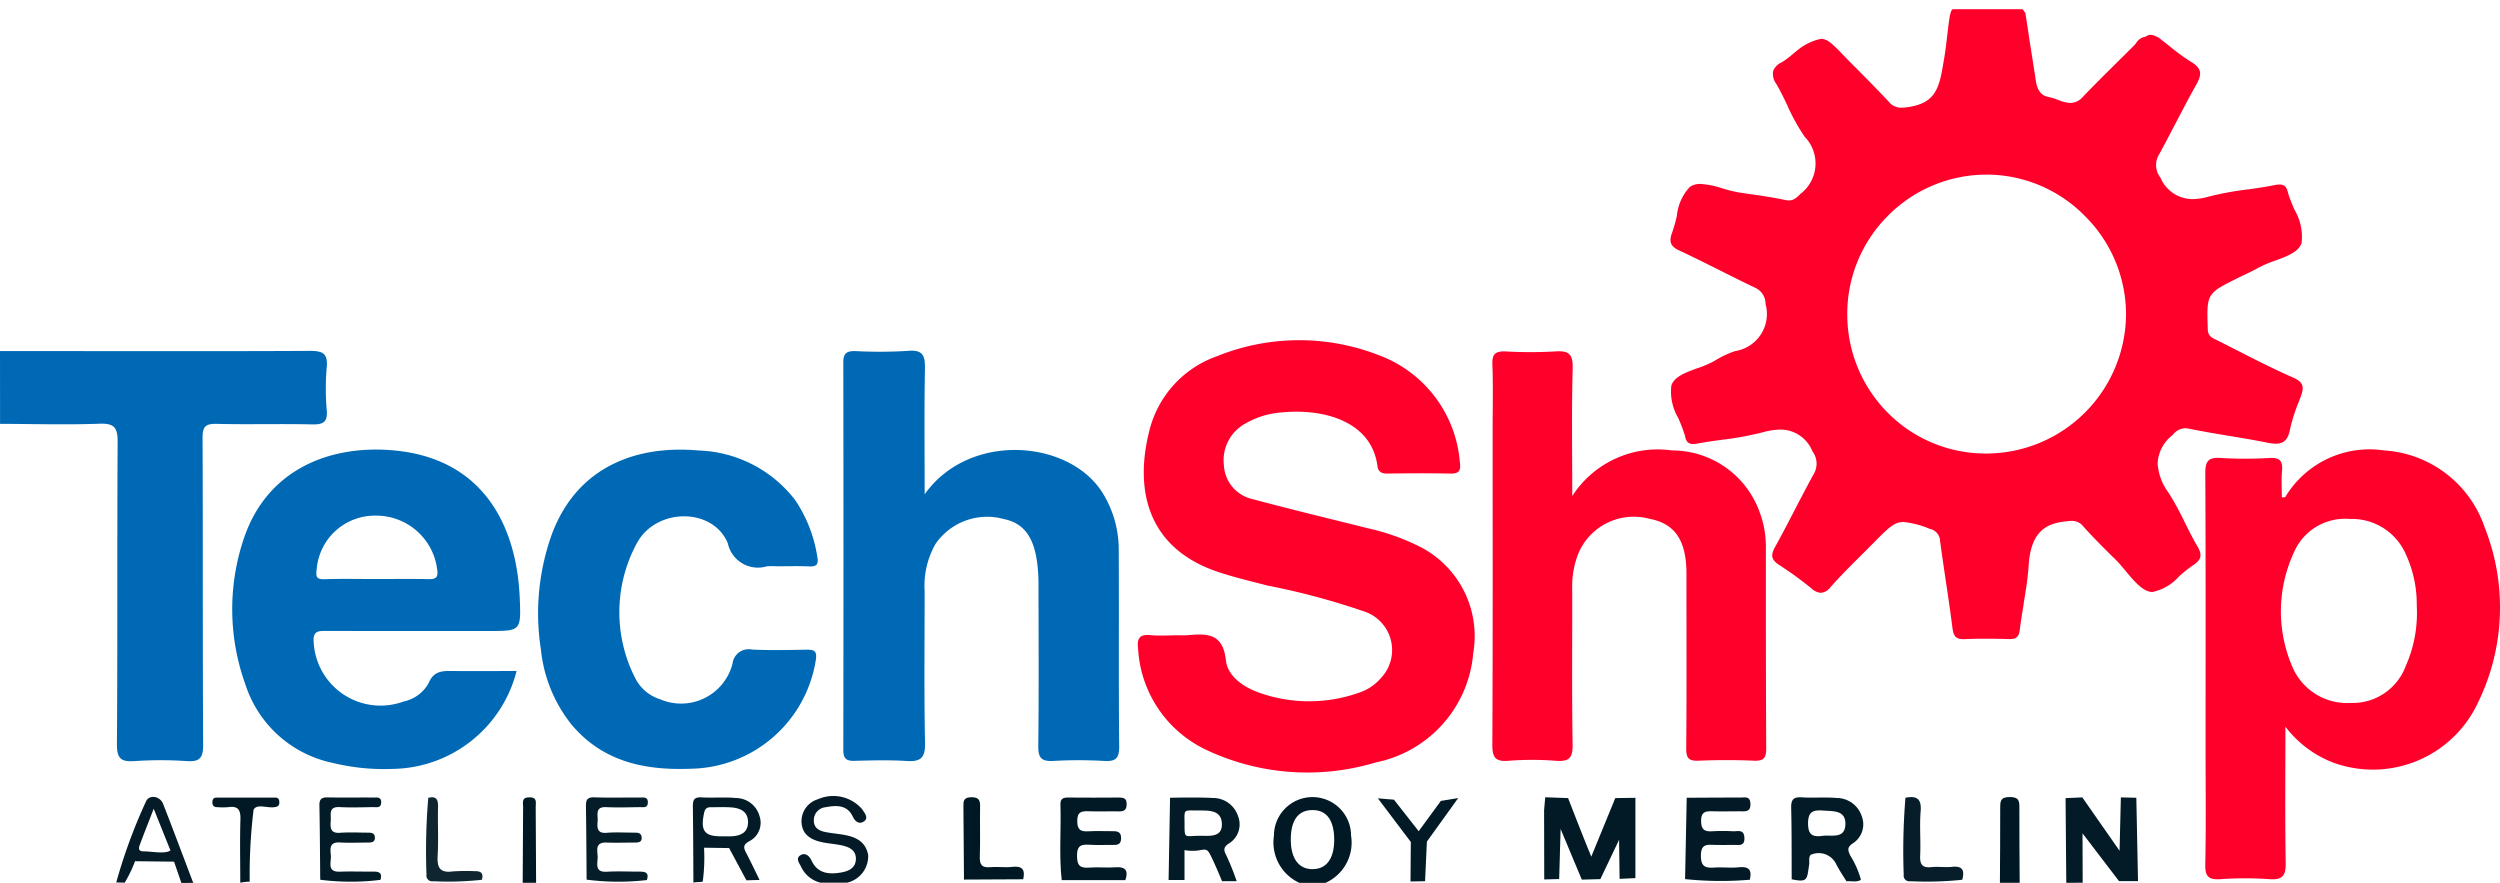 <svg xmlns="http://www.w3.org/2000/svg" width="136.611" height="48.253" viewBox="0 0 136.611 48.253">
  <g id="OMlhpe" transform="translate(-264.624 -570.407)">
    <g id="Group_1164" data-name="Group 1164">
      <path id="Path_7569" data-name="Path 7569" d="M264.624,589.59c5.654,0,11.308.02,16.962-.009.722,0,.954.18.892.9a13.541,13.541,0,0,0,0,2.331c.061.69-.213.8-.827.786-1.73-.04-3.462.013-5.191-.029-.607-.015-.769.152-.767.761.024,5.589,0,11.178.032,16.767,0,.724-.179.949-.9.9a20.914,20.914,0,0,0-2.853,0c-.739.05-.964-.142-.959-.928.04-5.5.006-11.005.039-16.508,0-.765-.157-1.027-.974-1-1.815.065-3.634.012-5.451.007Z" fill="#0069b6"/>
      <path id="Subtraction_11" data-name="Subtraction 11" d="M12637.646-7551.479c-.442,0-.547-.209-.6-.649-.111-.88-.245-1.78-.364-2.574l-.012-.077c-.1-.671-.2-1.366-.294-2.05a.7.7,0,0,0-.531-.67l-.029-.01-.01,0a5.109,5.109,0,0,0-1.429-.374c-.509,0-.838.333-1.635,1.14-.242.246-.492.495-.682.683-.561.558-1.141,1.135-1.672,1.737a.744.744,0,0,1-.527.312.864.864,0,0,1-.521-.245,19.079,19.079,0,0,0-1.747-1.271c-.434-.278-.494-.524-.241-.979.36-.65.709-1.322,1.046-1.971l.038-.073c.321-.62.664-1.28,1.016-1.92a1.123,1.123,0,0,0-.054-1.277,1.883,1.883,0,0,0-1.743-1.185,3.778,3.778,0,0,0-.979.152,17.716,17.716,0,0,1-2.231.407h-.006l-.043.006c-.426.059-.866.12-1.293.2a1.2,1.2,0,0,1-.222.024c-.26,0-.393-.131-.442-.44a.287.287,0,0,0-.029-.081l0-.011,0-.008a.365.365,0,0,1-.025-.059c-.082-.267-.2-.549-.318-.823a2.835,2.835,0,0,1-.377-1.772c.161-.488.77-.71,1.414-.946l.009,0a6.2,6.2,0,0,0,.891-.378l.067-.039a5.394,5.394,0,0,1,1.1-.52,2.052,2.052,0,0,0,1.667-2.573.974.974,0,0,0-.591-.9c-.618-.293-1.239-.605-1.841-.907l-.044-.022-.033-.016c-.714-.359-1.452-.729-2.188-1.071-.5-.228-.6-.487-.407-.991a7.561,7.561,0,0,0,.258-.918v-.006a2.687,2.687,0,0,1,.714-1.572.967.967,0,0,1,.575-.158,4.679,4.679,0,0,1,1.2.243,7.541,7.541,0,0,0,.864.214c.2.032.407.062.608.091l.1.015c.607.088,1.234.179,1.85.313a.961.961,0,0,0,.208.024c.266,0,.411-.141.631-.354l.01-.01a2.088,2.088,0,0,0,.222-3.116,11.12,11.12,0,0,1-.937-1.688l0-.008c-.188-.394-.384-.8-.608-1.184a.932.932,0,0,1-.179-.7.853.853,0,0,1,.455-.478,4.083,4.083,0,0,0,.6-.442l.009-.008c.093-.078.184-.154.277-.226a2.987,2.987,0,0,1,1.278-.616c.358,0,.655.3,1.3.973l0,0c.192.2.389.4.582.591l.182.184c.541.546,1.1,1.111,1.642,1.693a.86.86,0,0,0,.69.322,2.821,2.821,0,0,0,.4-.039c1.469-.227,1.671-1.043,1.9-2.468.1-.539.161-1.093.213-1.539.089-.775.153-1.335.308-1.335h3.8l.149.207c.006.047.1.626.2,1.3l0,.022c.133.836.3,1.889.369,2.358.1.712.431.864.736.918a2.672,2.672,0,0,1,.472.147l.013,0a1.925,1.925,0,0,0,.669.169.912.912,0,0,0,.673-.322c.589-.617,1.206-1.228,1.8-1.817l.034-.034.062-.061c.293-.29.6-.59.893-.886.047-.048.091-.1.132-.152a.726.726,0,0,1,.529-.35.4.4,0,0,1,.259-.1.836.836,0,0,1,.352.112l.03.014.062.029c.168.127.336.261.5.391l.034.027.009.007a12.046,12.046,0,0,0,1.25.913c.6.36.553.708.264,1.226-.395.7-.774,1.43-1.142,2.134l-.012.023c-.267.51-.568,1.088-.873,1.648a1.109,1.109,0,0,0,.066,1.28,1.913,1.913,0,0,0,1.74,1.174,3.482,3.482,0,0,0,.916-.142,16.652,16.652,0,0,1,2.09-.385h.008c.487-.068.986-.138,1.472-.237a1.431,1.431,0,0,1,.28-.034c.259,0,.393.126.46.437a.841.841,0,0,0,.025.083c.086.276.209.566.329.847a2.915,2.915,0,0,1,.393,1.824c-.163.5-.79.728-1.454.972a6.344,6.344,0,0,0-.925.394c-.24.138-.5.259-.744.377l-.021.01c-.106.05-.213.1-.318.153-1.726.858-1.726.858-1.666,2.751l0,.06c.012.364.218.461.435.564l.064.031c.369.185.752.38,1.059.537l.028.014c1,.512,2.043,1.041,3.09,1.5.578.257.592.539.406,1.036-.038.1-.076.2-.115.3l0,.007h0a8.953,8.953,0,0,0-.473,1.489c-.1.544-.335.777-.774.777a2.2,2.2,0,0,1-.423-.049c-.72-.145-1.466-.269-2.125-.379l-.015,0c-.721-.121-1.466-.246-2.193-.394a1.075,1.075,0,0,0-.216-.024.9.9,0,0,0-.648.35l-.05.046a2.07,2.07,0,0,0-.788,1.514,2.95,2.95,0,0,0,.594,1.609,16.362,16.362,0,0,1,.883,1.612l.015.03c.217.436.441.886.694,1.315.3.508.143.75-.258,1.017a7.67,7.67,0,0,0-.754.6,2.678,2.678,0,0,1-1.448.854l-.053,0c-.494-.034-.962-.594-1.414-1.137l-.025-.03c-.178-.213-.363-.434-.546-.615l-.2-.194-.02-.02c-.514-.51-1.044-1.037-1.532-1.587a.769.769,0,0,0-.629-.3,3.208,3.208,0,0,0-.4.036h-.009c-.94.12-1.827.493-1.947,2.4-.043.694-.159,1.4-.271,2.075l0,.028c-.071.431-.152.919-.211,1.4-.043.383-.185.519-.54.519h-.051c-.5-.014-.906-.02-1.284-.02-.409,0-.784.008-1.146.023Zm1.224-25.384a7.574,7.574,0,0,0-5.385,2.289,7.563,7.563,0,0,0-2.181,5.42,7.6,7.6,0,0,0,2.249,5.339,7.531,7.531,0,0,0,5.339,2.192h.048a7.651,7.651,0,0,0,7.595-7.6,7.573,7.573,0,0,0-2.255-5.387,7.543,7.543,0,0,0-5.358-2.255Z" transform="translate(-12265.736 8156.813)" fill="#fe002a" stroke="rgba(0,0,0,0)" stroke-miterlimit="10" stroke-width="1"/>
      <path id="Path_7571" data-name="Path 7571" d="M329.041,605.121c.144,0,.289.011.432,0,1.058-.093,1.975-.157,2.138,1.362.092.861.924,1.447,1.768,1.757a8.165,8.165,0,0,0,5.508.019,2.665,2.665,0,0,0,1.206-.81,2.222,2.222,0,0,0-.98-3.648,39.374,39.374,0,0,0-5.244-1.4c-.917-.242-1.845-.455-2.741-.761-3.843-1.314-4.492-4.512-3.713-7.635a5.784,5.784,0,0,1,3.717-4.135,11.96,11.96,0,0,1,8.785-.073,6.813,6.813,0,0,1,4.479,5.856c.062.446-.016.641-.507.632-1.154-.022-2.309-.017-3.463,0-.315,0-.491-.1-.532-.411-.33-2.495-3.014-3.149-5.222-2.931a4.612,4.612,0,0,0-1.968.592,2.289,2.289,0,0,0-1.2,2.308,2,2,0,0,0,1.582,1.841c2.082.561,4.18,1.063,6.273,1.587a12.2,12.2,0,0,1,2.915,1.042,5.484,5.484,0,0,1,2.853,5.793,6.651,6.651,0,0,1-5.31,5.959,12.938,12.938,0,0,1-9.353-.718,6.515,6.515,0,0,1-3.65-5.5c-.064-.546.07-.794.673-.734C328,605.162,328.521,605.121,329.041,605.121Z" fill="#fe002a"/>
      <path id="Path_7572" data-name="Path 7572" d="M315.151,597.417c2.448-3.443,7.928-2.989,9.735-.057a5.875,5.875,0,0,1,.871,3.108c.02,3.573-.011,7.147.025,10.72.007.669-.2.84-.83.8a24.365,24.365,0,0,0-2.769,0c-.645.037-.831-.163-.823-.815.035-2.939.017-5.878.012-8.817a9.291,9.291,0,0,0-.063-1.119c-.179-1.5-.75-2.25-1.85-2.471a3.417,3.417,0,0,0-3.723,1.378,4.634,4.634,0,0,0-.586,2.566c0,2.766-.034,5.533.022,8.3.017.83-.255,1.031-1.023.981-.948-.062-1.9-.032-2.856-.008-.455.011-.588-.161-.587-.6q.017-10.59,0-21.18c0-.528.224-.622.678-.61a25.146,25.146,0,0,0,2.854-.013c.832-.075.942.274.929.984C315.125,592.778,315.151,594.993,315.151,597.417Z" fill="#0069b6"/>
      <path id="Path_7573" data-name="Path 7573" d="M350.539,597.513a5.554,5.554,0,0,1,5.448-2.493,5.083,5.083,0,0,1,4.786,3.358,5.307,5.307,0,0,1,.346,1.853c0,3.687,0,7.375.018,11.063,0,.523-.122.705-.668.681-1.007-.044-2.02-.042-3.028,0-.531.022-.679-.136-.674-.671.026-2.967.013-5.935.012-8.9,0-.259,0-.519,0-.778-.032-1.73-.657-2.615-2.023-2.869a3.282,3.282,0,0,0-3.864,1.849,4.851,4.851,0,0,0-.356,1.938c.009,2.852-.025,5.7.023,8.556.013.746-.211.931-.915.88a16.759,16.759,0,0,0-2.594,0c-.756.063-.881-.226-.878-.916.029-5.733.016-11.466.016-17.2,0-1.181.033-2.364-.014-3.543-.023-.591.188-.734.738-.71a23.51,23.51,0,0,0,2.681,0c.73-.051.993.115.97.923C350.5,592.8,350.539,595.07,350.539,597.513Z" fill="#fe002a"/>
      <path id="Path_7574" data-name="Path 7574" d="M307.052,601.352a3.745,3.745,0,0,0-.519,0,1.681,1.681,0,0,1-2.133-1.241c-.774-1.953-3.848-1.99-4.941-.083a7.911,7.911,0,0,0-.118,7.445,2.279,2.279,0,0,0,1.353,1.144,2.9,2.9,0,0,0,3.96-1.952.887.887,0,0,1,1.066-.763c.979.047,1.962.024,2.942.007.468-.007.635.056.531.63a7.034,7.034,0,0,1-6.806,5.875c-2.513.1-4.829-.371-6.542-2.427a7.827,7.827,0,0,1-1.664-4.093,12.771,12.771,0,0,1,.627-6.37c1.413-3.674,4.664-4.8,7.993-4.5a6.939,6.939,0,0,1,5.276,2.711,7.6,7.6,0,0,1,1.208,3.1c.071.349.006.542-.416.524C308.265,601.332,307.658,601.351,307.052,601.352Z" fill="#0069b6"/>
      <path id="Path_7575" data-name="Path 7575" d="M351.061,618.474l-1.158-2.767-.079,2.734-.816.023L349,614.679l.062-.706,1.249.045s.838,2.169,1.268,3.2c.36-.869,1.311-3.2,1.311-3.2l1.1-.015,0,4.388-.864.04-.028-2.134-1.023,2.149Z" fill="#021a26"/>
      <path id="Path_7576" data-name="Path 7576" d="M377.535,618.647l-.039-4.627.915-.04,2.035,2.917.071-2.917.845.02.093,4.556h-1.039l-1.994-2.612.009,2.7Z" fill="#031b27"/>
      <path id="Path_7577" data-name="Path 7577" d="M322.64,618.5c-.152-1.375-.025-2.754-.069-4.131-.01-.312.142-.384.418-.381.922.009,1.843.007,2.765,0,.261,0,.441.031.436.365-.005.308-.139.4-.422.392-.547-.011-1.1.013-1.641-.007-.394-.015-.642.02-.637.534,0,.479.185.588.612.561.459-.029.921,0,1.382-.006.286,0,.415.115.4.416-.012.27-.151.337-.387.333-.432-.006-.865.02-1.3-.006-.456-.028-.727,0-.721.612.005.578.216.671.7.633.458-.036.923.021,1.381-.015.562-.044.742.167.563.7Z" fill="#011925"/>
      <path id="Path_7578" data-name="Path 7578" d="M356.793,614s1.961-.013,2.941-.011c.239,0,.526-.092.541.338.016.465-.276.414-.566.413-.491,0-.981.011-1.471,0-.382-.012-.66,0-.657.526,0,.479.192.595.619.565a9.808,9.808,0,0,1,1.124,0c.256.012.6-.131.622.354s-.307.387-.582.391c-.346.005-.692.007-1.038,0-.408-.009-.753-.073-.757.579s.284.688.771.658c.431-.026.869.032,1.3-.014.566-.061.729.164.6.681a18.693,18.693,0,0,1-3.536-.035Z" fill="#031a26"/>
      <path id="Path_7579" data-name="Path 7579" d="M310.914,618.64l-1.459,0a1.594,1.594,0,0,1-1.039-.834c-.1-.221-.346-.491-.044-.67.226-.134.457-.009.6.3.346.743,1.018.766,1.7.631.377-.075.72-.268.722-.733s-.355-.634-.729-.722c-.391-.092-.8-.106-1.192-.2-.57-.134-1.025-.425-1.05-1.084a1.252,1.252,0,0,1,.888-1.244,2.079,2.079,0,0,1,2.427.545c.125.2.38.471.086.67-.227.155-.46.032-.6-.27-.312-.656-.909-.622-1.494-.51a.708.708,0,0,0-.635.712c-.005.429.3.583.673.65.226.041.455.071.683.1.745.1,1.464.287,1.614,1.157A1.485,1.485,0,0,1,310.914,618.64Z" fill="#041b27"/>
      <path id="Path_7580" data-name="Path 7580" d="M296.679,618.475c-.01-1.324-.016-2.648-.036-3.972-.005-.327.023-.541.449-.526.835.029,1.672.006,2.508.01.193,0,.431-.046.425.272s-.255.251-.439.254c-.606.007-1.213.029-1.817,0-.653-.036-.46.424-.487.758-.03.363-.042.689.5.644.516-.043,1.037-.006,1.556-.009.2,0,.343.055.351.276.009.244-.171.265-.349.266-.519,0-1.039.021-1.557,0-.709-.029-.484.491-.5.842s-.146.79.495.752c.575-.034,1.153-.007,1.73-.006.307,0,.62,0,.461.462A13.551,13.551,0,0,1,296.679,618.475Z" fill="#051d29"/>
      <path id="Path_7581" data-name="Path 7581" d="M341.7,618.575l.017-2.159-1.8-2.384.879.073,1.351,1.723,1.213-1.656.946-.155-1.71,2.378-.1,2.165Z" fill="#021a26"/>
      <path id="Path_7582" data-name="Path 7582" d="M282.123,618.48c-.013-1.353-.019-2.7-.045-4.057-.007-.337.11-.45.446-.443.836.018,1.672,0,2.508.008.194,0,.43-.046.421.274s-.258.247-.44.249c-.605.009-1.213.032-1.816,0-.649-.039-.472.411-.5.752-.027.368-.032.691.51.651.516-.039,1.037-.006,1.556-.008.193,0,.345.046.347.276s-.166.265-.35.266c-.519,0-1.039.026-1.556-.005-.636-.038-.516.4-.5.754s-.214.87.5.842c.576-.023,1.153,0,1.73-.005.308,0,.617-.011.479.453A13.084,13.084,0,0,1,282.123,618.48Z" fill="#031b27"/>
      <path id="Path_7583" data-name="Path 7583" d="M317.3,618.471c-.01-1.317-.017-2.634-.03-3.951,0-.3-.027-.54.421-.549.471-.009.5.214.489.573-.016.888.017,1.777-.014,2.664-.016.442.105.628.571.586.4-.037.807.031,1.2-.017.57-.069.713.175.6.678Z" fill="#001824"/>
      <path id="Path_7584" data-name="Path 7584" d="M368.746,614c.608-.121.89.045.831.744-.067.8.012,1.613-.026,2.418-.022.481.112.682.617.628.371-.039.753.027,1.123-.015.6-.068.691.221.56.707a18.729,18.729,0,0,1-2.832.079.313.313,0,0,1-.368-.361A35.46,35.46,0,0,1,368.746,614Z" fill="#071e2a"/>
      <path id="Path_7585" data-name="Path 7585" d="M374.988,618.647h-1.08c.007-1.352.02-2.7.016-4.057,0-.375-.01-.63.524-.63s.525.255.524.63C374.968,615.942,374.981,617.295,374.988,618.647Z" fill="#001824"/>
      <path id="Path_7586" data-name="Path 7586" d="M278.269,618.586a2.51,2.51,0,0,0-.515.057c0-1.151-.027-2.3.008-3.451.016-.518-.116-.76-.667-.678a3.906,3.906,0,0,1-.6,0c-.166,0-.262-.07-.265-.251s.059-.273.241-.273c1.065,0,2.13,0,3.2,0,.182,0,.223.132.216.293-.008.19-.133.212-.285.233-.387.053-.953-.205-1.122.141A29.444,29.444,0,0,0,278.269,618.586Z" fill="#001925"/>
      <path id="Path_7587" data-name="Path 7587" d="M288.026,614.005c.429-.109.545.076.534.489-.024.889.032,1.782-.021,2.669-.039.651.121.96.833.861a11.258,11.258,0,0,1,1.206-.012c.351-.011.475.136.378.471a16.85,16.85,0,0,1-2.658.079.313.313,0,0,1-.369-.36A34.578,34.578,0,0,1,288.026,614.005Z" fill="#0f2631"/>
      <path id="Path_7588" data-name="Path 7588" d="M293.919,618.647h-.733c.007-1.382.011-2.763.023-4.145,0-.237-.1-.527.344-.527s.342.29.344.527C293.908,615.884,293.912,617.265,293.919,618.647Z" fill="#001824"/>
      <path id="Path_7590" data-name="Path 7590" d="M400.406,599.249a6.218,6.218,0,0,0-5.509-4.229,5.37,5.37,0,0,0-5.394,2.544c-.017.026-.094.012-.188.022,0-.49-.033-.979.009-1.462.045-.521-.115-.718-.665-.692a22.214,22.214,0,0,1-2.682,0c-.7-.05-.85.193-.846.858.028,4.986.015,9.972.015,14.958,0,2.132.029,4.265-.016,6.4-.015.667.191.844.829.8a19.843,19.843,0,0,1,2.682,0c.756.058.9-.239.883-.927-.04-2.468-.015-4.937-.015-7.406a5.933,5.933,0,0,0,2.656,1.98,6.332,6.332,0,0,0,7.863-3.286A11.834,11.834,0,0,0,400.406,599.249Zm-4.341,7.6a3.091,3.091,0,0,1-2.973,1.97,3.252,3.252,0,0,1-3.223-2.021,7.646,7.646,0,0,1,.1-6.193,3.037,3.037,0,0,1,3.055-1.839,3.209,3.209,0,0,1,3.046,1.887,6.516,6.516,0,0,1,.616,2.84A7.15,7.15,0,0,1,396.065,606.845Z" fill="#fe002a"/>
      <path id="Path_7591" data-name="Path 7591" d="M282.487,604.883c2.944.009,5.889.005,8.833.005,1.753,0,1.78,0,1.707-1.768-.169-4.116-2.087-7.634-6.819-8.095-3.448-.336-6.978.956-8.271,4.842a12.091,12.091,0,0,0,.1,7.95,6.374,6.374,0,0,0,4.793,4.284,11.772,11.772,0,0,0,3.254.322,7.092,7.092,0,0,0,6.768-5.349c-1.188,0-2.31.01-3.432,0-.583-.007-1.09-.036-1.383.678a2.044,2.044,0,0,1-1.363.99,3.658,3.658,0,0,1-4.909-3.24C281.707,604.861,282.045,604.882,282.487,604.883Zm-.558-3.364a3.187,3.187,0,0,1,3.247-2.935,3.356,3.356,0,0,1,3.342,2.976c.05.386-.071.5-.452.494-.948-.02-1.9-.007-2.846-.006s-1.9-.024-2.846.01C281.919,602.075,281.872,601.929,281.929,601.519Z" fill="#0069b6"/>
      <path id="Path_7592" data-name="Path 7592" d="M365.842,616.51a1.232,1.232,0,0,0,.515-1.505,1.446,1.446,0,0,0-1.383-.993c-.63-.056-1.269.007-1.9-.035-.472-.031-.582.149-.572.591.032,1.295.022,2.591.028,3.887.889.186.83.013.954-.8.026-.169-.04-.391.081-.533a1.056,1.056,0,0,1,1.39.493c.182.363.572.95.572.95.261-.03.538.075.787-.083a4.928,4.928,0,0,0-.586-1.328C365.606,616.887,365.544,616.72,365.842,616.51Zm-1.573-.435c-.526.074-.846.023-.845-.674s.327-.736.847-.7c.551.039,1.221-.023,1.193.763C365.437,616.235,364.75,616.036,364.269,616.075Z" fill="#031b26"/>
      <path id="Path_7593" data-name="Path 7593" d="M331.763,616.507a1.224,1.224,0,0,0,.512-1.506,1.437,1.437,0,0,0-1.384-.989c-.774-.049-2.33-.011-2.33-.011l-.08,4.495h.87V616.86a2.521,2.521,0,0,0,.762.02c.347-.062.451-.1.6.151.2.337.689,1.53.689,1.53h.8a13.962,13.962,0,0,0-.572-1.425C331.489,616.871,331.467,616.708,331.763,616.507Zm-1.558-.43c-.852,0-.852.2-.852-.64s-.107-.741.776-.741c.547,0,1.221-.029,1.262.689C331.437,616.183,330.73,616.077,330.2,616.077Z" fill="#031b27"/>
      <path id="Path_7594" data-name="Path 7594" d="M338.452,616.071a2.107,2.107,0,1,0-4.214,0,2.429,2.429,0,0,0,1.392,2.579l1.425,0A2.406,2.406,0,0,0,338.452,616.071Zm-2.093,1.83c-.772.009-1.208-.592-1.2-1.649.011-1.035.409-1.57,1.172-1.578.791-.008,1.2.558,1.2,1.64C337.521,617.333,337.109,617.893,336.359,617.9Z" fill="#011925"/>
      <path id="Path_7595" data-name="Path 7595" d="M305.554,616.382a1.13,1.13,0,0,0,.571-1.389,1.346,1.346,0,0,0-1.285-.979c-.628-.059-1.266,0-1.9-.035-.42-.023-.459.191-.454.523.018,1.379.021,2.758.029,4.137.141-.049.37-.013.51-.062a9.72,9.72,0,0,0,.071-1.848l1.37.02.947,1.763.715-.021s-.513-1.071-.741-1.5C305.247,616.724,305.232,616.563,305.554,616.382Zm-.953-.276c-.172.009-.344,0-.516,0-.971.018-1.2-.3-.983-1.288.06-.272.2-.307.416-.3.373,0,.748-.021,1.118.014.461.044.852.232.863.772C305.511,615.891,305.116,616.079,304.6,616.106Z" fill="#031b27"/>
      <path id="Path_7596" data-name="Path 7596" d="M273.539,614.339c-.179-.455-.792-.527-.95-.11a29.13,29.13,0,0,0-1.613,4.4c.151,0,.311.01.463.01a7.128,7.128,0,0,0,.565-1.171l2.131.024.4,1.162c.184.006.466-.007.65,0C274.637,617.217,274.1,615.772,273.539,614.339Zm-1.068,2.59c-.348,0-.252-.235-.185-.415.218-.589.451-1.172.738-1.912l.914,2.278C273.647,617.087,272.9,616.928,272.471,616.929Z" fill="#051c28"/>
    </g>
  </g>
</svg>
